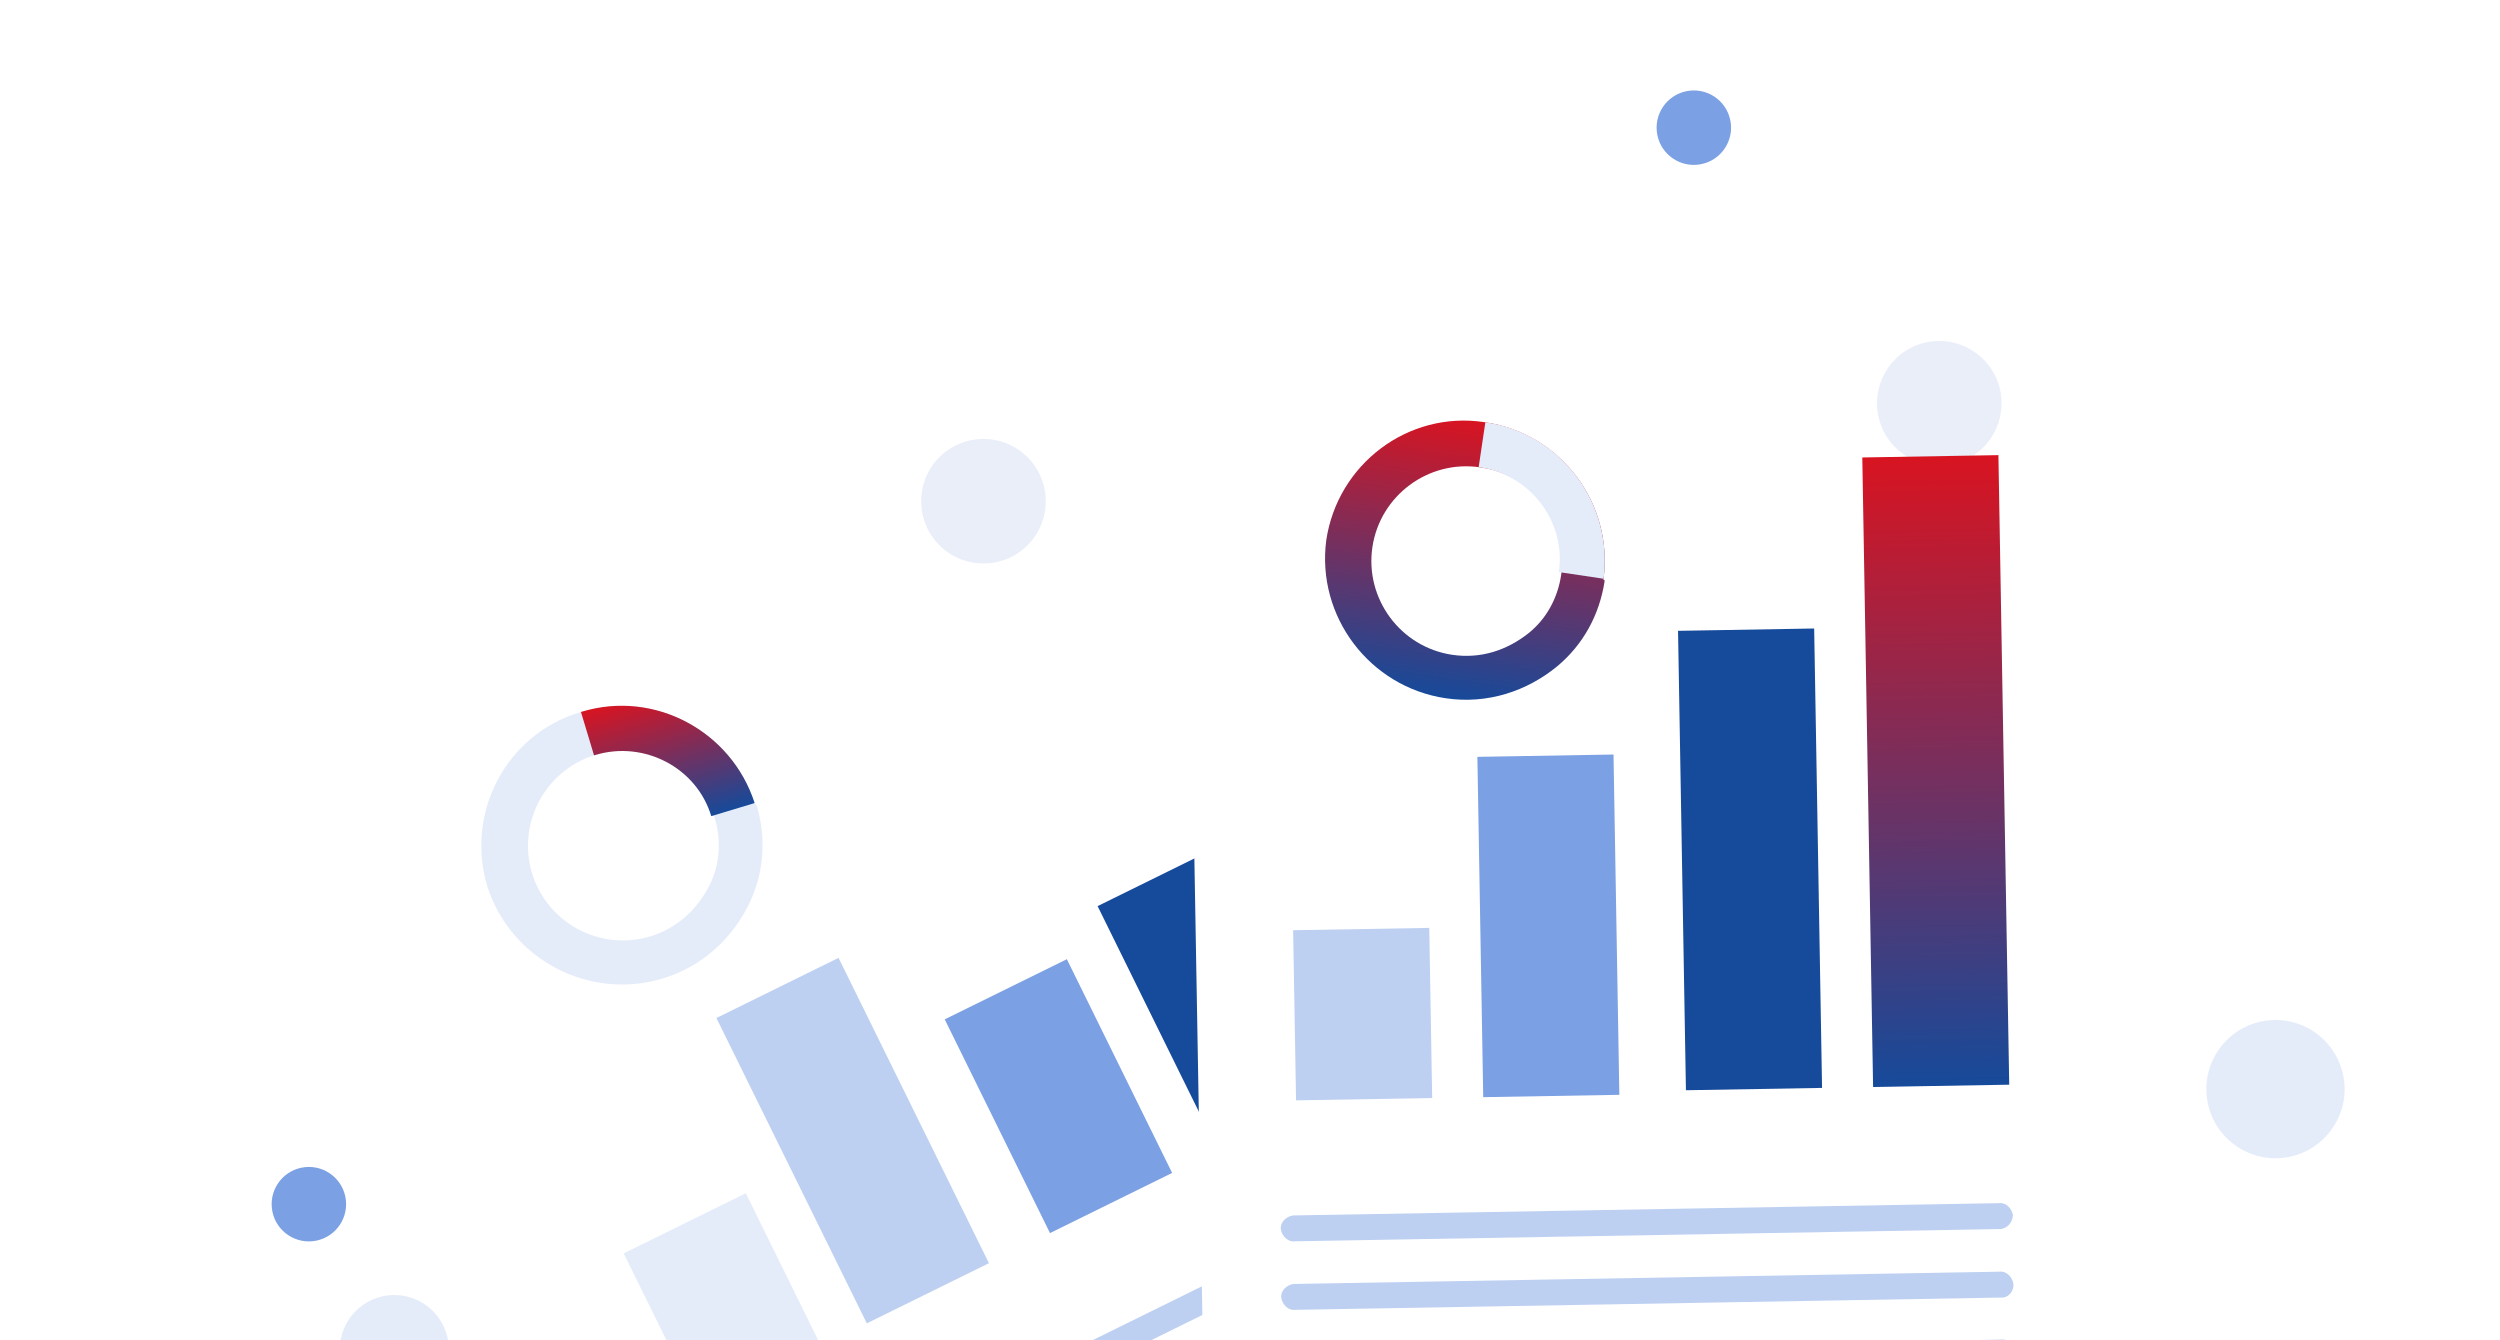 <svg width="416" height="223" viewBox="0 0 416 223" fill="none" xmlns="http://www.w3.org/2000/svg">
<g clip-path="url(#clip0_260_24339)">
<g clip-path="url(#clip1_260_24339)">
<path d="M171.183 90.524C175.114 86.364 174.927 79.803 170.765 75.87C166.603 71.936 160.042 72.12 156.11 76.28C152.179 80.439 152.366 87 156.528 90.934C160.691 94.867 167.252 94.684 171.183 90.524Z" fill="#EAEEF9"/>
<g filter="url(#filter0_d_260_24339)">
<path d="M267.553 248.77L141.379 310.768C139.286 311.792 136.752 310.897 135.727 308.803L47.036 128.924C46.011 126.83 46.904 124.296 48.998 123.273L174.973 61.088C177.066 60.064 179.601 60.958 180.625 63.053L269.514 243.119C270.539 245.213 269.647 247.747 267.553 248.77Z" fill="white"/>
</g>
<path d="M125.568 133.631C121.723 121.663 108.916 114.783 96.67 118.473L96.451 118.539C84.206 122.23 77.398 135.26 81.091 147.513C85.002 159.7 98.029 166.514 110.274 162.824C117.053 160.781 122.034 155.938 124.804 150.091C127.116 145.099 127.568 139.473 125.853 133.784C125.634 133.85 125.634 133.85 125.568 133.631ZM108.164 155.822C99.855 158.326 91.032 153.587 88.526 145.272C86.02 136.958 90.755 128.132 99.065 125.628L99.283 125.562C107.593 123.058 116.131 127.645 118.79 135.674C118.856 135.893 118.856 135.893 118.922 136.112C120.042 139.831 119.785 143.728 118.171 147.078C116.099 151.283 112.756 154.438 108.164 155.822Z" fill="#E5ECF9"/>
<path d="M125.57 133.631L118.353 135.805C115.914 127.71 107.156 123.189 99.066 125.627L98.847 125.693L96.671 118.473L96.89 118.407C108.917 114.782 121.724 121.663 125.57 133.631Z" fill="url(#paint0_linear_260_24339)"/>
<path d="M231.481 203.331L126.056 255.293C125.108 255.899 123.742 255.358 123.136 254.41C122.53 253.462 123.07 252.096 124.017 251.491L229.443 199.529C230.391 198.923 231.757 199.464 232.363 200.412C232.782 201.558 232.429 202.726 231.481 203.331Z" fill="#BDD0F1"/>
<path d="M236.404 213.615L130.978 265.577C130.031 266.183 128.665 265.642 128.059 264.694C127.453 263.746 127.993 262.38 128.94 261.775L234.366 209.813C235.314 209.207 236.68 209.748 237.286 210.696C237.892 211.644 237.55 213.197 236.404 213.615Z" fill="#BDD0F1"/>
<path d="M241.517 223.698L136.091 275.66C135.143 276.266 133.777 275.725 133.171 274.777C132.565 273.829 133.105 272.463 134.053 271.858L239.478 219.896C240.426 219.29 241.792 219.831 242.398 220.779C243.015 222.113 242.662 223.28 241.517 223.698Z" fill="#BDD0F1"/>
<rect x="119.211" y="169.397" width="22.654" height="56.635" transform="rotate(-26.224 119.211 169.397)" fill="#BDD0F1"/>
<rect x="182.641" y="150.778" width="22.654" height="45.308" transform="rotate(-26.224 182.641 150.778)" fill="#164A9A"/>
<rect x="103.78" y="208.563" width="22.654" height="28.317" transform="rotate(-26.224 103.78 208.563)" fill="#E5ECF9"/>
<rect x="157.202" y="169.621" width="22.654" height="39.644" transform="rotate(-26.224 157.202 169.621)" fill="#7BA0E3"/>
<path d="M326.478 76.765C331.808 74.679 334.436 68.665 332.349 63.332C330.261 57.999 324.249 55.367 318.919 57.453C313.589 59.539 310.961 65.554 313.048 70.886C315.135 76.219 321.148 78.851 326.478 76.765Z" fill="#EAEEF9"/>
<g filter="url(#filter1_d_260_24339)">
<path d="M346.165 260.997L205.601 263.269C203.271 263.302 201.36 261.413 201.326 259.082L197.811 58.556C197.777 56.225 199.665 54.314 201.995 54.282L342.46 51.755C344.79 51.722 346.701 53.611 346.735 55.942L350.349 256.722C350.383 259.053 348.495 260.964 346.165 260.997Z" fill="white"/>
</g>
<path d="M266.838 96.305C268.463 83.84 259.813 72.155 247.163 70.271L246.937 70.238C234.286 68.354 222.573 77.237 220.688 89.895C219.029 102.586 227.905 114.304 240.555 116.188C247.558 117.231 254.128 114.975 259.127 110.868C263.348 107.338 266.155 102.442 267.03 96.565C266.804 96.531 266.804 96.531 266.838 96.305ZM241.632 108.956C233.048 107.677 227.089 99.627 228.368 91.038C229.647 82.449 237.694 76.485 246.278 77.764L246.503 77.797C255.088 79.076 260.855 86.866 259.835 95.263C259.801 95.489 259.801 95.489 259.768 95.715C259.195 99.557 257.302 102.972 254.413 105.314C250.745 108.233 246.376 109.662 241.632 108.956Z" fill="url(#paint1_linear_260_24339)"/>
<path d="M266.837 96.303L259.383 95.192C260.628 86.829 254.635 79.006 246.277 77.761L246.051 77.727L247.162 70.269L247.388 70.302C259.812 72.153 268.463 83.838 266.837 96.303Z" fill="#E5ECF9"/>
<path d="M332.913 204.513L215.395 206.556C214.279 206.7 213.274 205.628 213.13 204.512C212.986 203.396 214.057 202.391 215.173 202.248L332.691 200.205C333.806 200.061 334.811 201.133 334.955 202.249C334.845 203.464 334.028 204.37 332.913 204.513Z" fill="#BDD0F1"/>
<path d="M332.982 215.916L215.464 217.958C214.349 218.102 213.344 217.03 213.2 215.914C213.056 214.799 214.127 213.793 215.242 213.65L332.76 211.607C333.875 211.463 334.88 212.535 335.024 213.651C335.168 214.767 334.197 216.026 332.982 215.916Z" fill="#BDD0F1"/>
<path d="M333.308 227.217L215.79 229.26C214.675 229.404 213.67 228.332 213.526 227.216C213.382 226.1 214.453 225.095 215.568 224.952L333.086 222.909C334.201 222.765 335.207 223.837 335.35 224.953C335.34 226.422 334.523 227.328 333.308 227.217Z" fill="#BDD0F1"/>
<path d="M260.382 239.935L216.211 240.814C215.096 240.957 214.091 239.886 213.947 238.77C213.803 237.654 214.874 236.649 215.989 236.505L260.16 235.626C261.276 235.483 262.281 236.554 262.425 237.67C262.315 238.885 261.498 239.791 260.382 239.935Z" fill="#7BA0E3"/>
<rect x="245.837" y="125.94" width="22.654" height="56.635" transform="rotate(-0.983 245.837 125.94)" fill="#7BA0E3"/>
<rect x="309.886" y="76.122" width="22.654" height="104.774" transform="rotate(-0.983 309.886 76.122)" fill="url(#paint2_linear_260_24339)"/>
<rect x="215.178" y="154.788" width="22.654" height="28.317" transform="rotate(-0.983 215.178 154.788)" fill="#BDD0F1"/>
<rect x="279.227" y="104.97" width="22.654" height="76.457" transform="rotate(-0.983 279.227 104.97)" fill="#164A9A"/>
<path d="M67.432 233.446C72.34 232.441 75.503 227.647 74.498 222.74C73.492 217.832 68.698 214.669 63.791 215.674C58.884 216.68 55.72 221.473 56.726 226.381C57.731 231.288 62.525 234.452 67.432 233.446Z" fill="#E5ECF9"/>
<path d="M52.64 206.443C55.992 205.756 58.152 202.483 57.465 199.131C56.778 195.78 53.505 193.62 50.153 194.306C46.802 194.993 44.642 198.267 45.328 201.618C46.015 204.97 49.289 207.13 52.64 206.443Z" fill="#7BA0E3"/>
<path d="M283.097 27.313C286.449 26.627 288.609 23.353 287.922 20.002C287.235 16.65 283.962 14.49 280.61 15.177C277.259 15.863 275.099 19.137 275.785 22.488C276.472 25.84 279.746 28 283.097 27.313Z" fill="#7BA0E3"/>
<path d="M380.949 192.501C387.173 191.226 391.184 185.146 389.909 178.922C388.634 172.698 382.554 168.686 376.33 169.961C370.106 171.237 366.094 177.316 367.37 183.54C368.645 189.764 374.724 193.776 380.949 192.501Z" fill="#E5ECF9"/>
</g>
</g>
<defs>
<filter id="filter0_d_260_24339" x="-15.688" y="29.514" width="347.926" height="375.126" filterUnits="userSpaceOnUse" color-interpolation-filters="sRGB">
<feFlood flood-opacity="0" result="BackgroundImageFix"/>
<feColorMatrix in="SourceAlpha" type="matrix" values="0 0 0 0 0 0 0 0 0 0 0 0 0 0 0 0 0 0 127 0" result="hardAlpha"/>
<feOffset dy="31.149"/>
<feGaussianBlur stdDeviation="31.149"/>
<feColorMatrix type="matrix" values="0 0 0 0 0.398 0 0 0 0 0.477 0 0 0 0 0.575 0 0 0 0.18 0"/>
<feBlend mode="normal" in2="BackgroundImageFix" result="effect1_dropShadow_260_24339"/>
<feBlend mode="normal" in="SourceGraphic" in2="effect1_dropShadow_260_24339" result="shape"/>
</filter>
<filter id="filter1_d_260_24339" x="135.512" y="20.605" width="277.135" height="336.112" filterUnits="userSpaceOnUse" color-interpolation-filters="sRGB">
<feFlood flood-opacity="0" result="BackgroundImageFix"/>
<feColorMatrix in="SourceAlpha" type="matrix" values="0 0 0 0 0 0 0 0 0 0 0 0 0 0 0 0 0 0 127 0" result="hardAlpha"/>
<feOffset dy="31.149"/>
<feGaussianBlur stdDeviation="31.149"/>
<feColorMatrix type="matrix" values="0 0 0 0 0.398 0 0 0 0 0.477 0 0 0 0 0.575 0 0 0 0.18 0"/>
<feBlend mode="normal" in2="BackgroundImageFix" result="effect1_dropShadow_260_24339"/>
<feBlend mode="normal" in="SourceGraphic" in2="effect1_dropShadow_260_24339" result="shape"/>
</filter>
<linearGradient id="paint0_linear_260_24339" x1="107.823" y1="115.112" x2="114.417" y2="136.992" gradientUnits="userSpaceOnUse">
<stop stop-color="#D81421"/>
<stop offset="1" stop-color="#164A9A"/>
</linearGradient>
<linearGradient id="paint1_linear_260_24339" x1="247.275" y1="70.288" x2="240.442" y2="116.172" gradientUnits="userSpaceOnUse">
<stop stop-color="#D81421"/>
<stop offset="1" stop-color="#164A9A"/>
</linearGradient>
<linearGradient id="paint2_linear_260_24339" x1="321.213" y1="76.122" x2="321.213" y2="180.896" gradientUnits="userSpaceOnUse">
<stop stop-color="#D81421"/>
<stop offset="1" stop-color="#164A9A"/>
</linearGradient>
<clipPath id="clip0_260_24339">
<rect width="416" height="223" fill="white"/>
</clipPath>
<clipPath id="clip1_260_24339">
<rect width="453.078" height="453.078" fill="white" transform="translate(-53.87 -5.899) rotate(-11.579)"/>
</clipPath>
</defs>
</svg>

